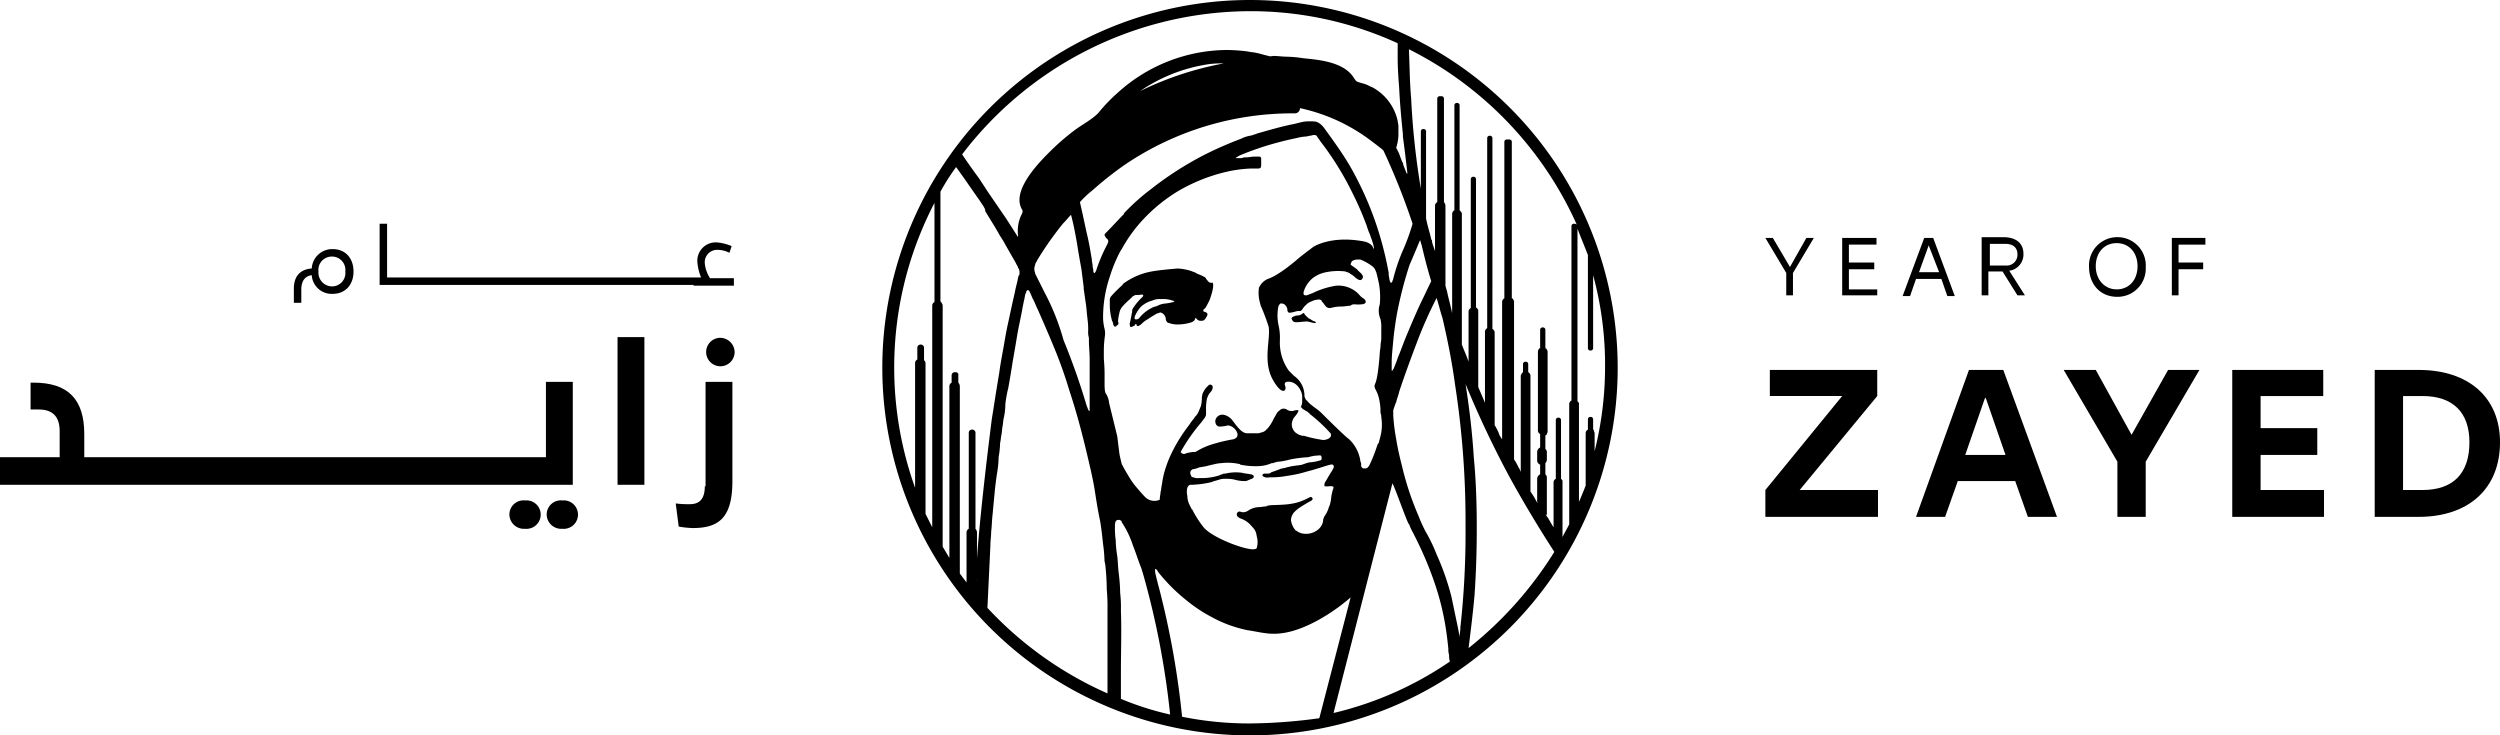 <svg id="Group_19433" data-name="Group 19433" xmlns="http://www.w3.org/2000/svg" viewBox="0 0 487.699 143.458">
  <path id="Path_10142" data-name="Path 10142" d="M166.7,37.6c-.291-.145-.146,0,0,0Zm-5.529,4.947a9.5,9.5,0,0,1-1.6.291,3.855,3.855,0,0,0-1.455.436c-.291.145-.582.145-.873.291a7.35,7.35,0,0,0-2.764,2.182h0s-.436.291-.727.145,0-.727.146-1.018a6.166,6.166,0,0,1,1.018-1.455,5.347,5.347,0,0,1,2.182-1.164,3.411,3.411,0,0,1,1.6-.291h.873a6.569,6.569,0,0,1,1.891.436c-.146,0-.146.146-.291.146m6.547-4.365c-.146-.145-.146-.291-.291-.436h0a9.089,9.089,0,0,0-1.6-.727.143.143,0,0,1-.146-.145c-.436-.145-.727-.291-1.164-.436A10.534,10.534,0,0,0,162.04,36c-1.6.145-3.492.291-5.092.582a13.366,13.366,0,0,0-5.238,2.182h0a1.086,1.086,0,0,0-.436.436l-.146.145h0a26.887,26.887,0,0,0-2.037,2.037,1.592,1.592,0,0,0-.291.582v.145h0v.873a11.753,11.753,0,0,0,.436,3.2c.291.436.146,1.018.582,1.164.146,0,.291-.145.436-.291.291-.145.291-.436.146-.727a10.743,10.743,0,0,1,.291-1.746,2.451,2.451,0,0,1,.582-1.164c.873-1.018,1.891-1.746,2.037-2.037.146,0,.146,0,.291-.145.436-.145.873,0,1.309-.145.291,0,.582,0,.291.436a11.733,11.733,0,0,0-1.746,2.037,1.23,1.23,0,0,0-.291.873l-.436,2.182h0c-.146.145,0,.291,0,.436h0V47.2h0c0,.145.146.291.436.145a.451.451,0,0,0,.291-.145.313.313,0,0,0,.291-.291c.146-.145.146,0,.291,0,0,.582.582.291,1.164-.291a4.421,4.421,0,0,1,1.018-.727,21.541,21.541,0,0,1,1.891-1.164.535.535,0,0,0,.436-.145h.146a1.376,1.376,0,0,1,1.018,1.164,1.111,1.111,0,0,0,.291.727.508.508,0,0,0,.291.145,4.838,4.838,0,0,0,2.037.291,8.421,8.421,0,0,0,2.473-.436,2.008,2.008,0,0,0,.582-.436h0v-.145h0c.146-.291.146-.291.436,0,.291.436,1.018.291,1.018.291h.146a1.136,1.136,0,0,0,.582-.582h0a2.133,2.133,0,0,0,.291-.582c0-.291-.146-.436-.582-.582-.436,0-.146-.582,0-.582s.436-.582,1.018-1.746h0c0-.145.146-.291.146-.436.291-.873.727-2.328.436-2.91-.727.146-.873-.291-1.164-.582" transform="translate(67.697 16.378)"/>
  <path id="Path_10143" data-name="Path 10143" d="M177.722,43.618c-.291,0-.582-.291-.873-.436h0c-.146,0-.146-.145-.291-.145-.146-.145-.291-.145-.291-.291-.291-.145-.436-.436-.582-.582-.146-.582-.436.291-1.309.291-.291,0-.436,0-.582.145h-.146c-.291.145-.582.291-.436.582s.291.582.727.582h.291c.582,0,1.309-.145,1.891-.145h.146c.145,0,1.455.436,1.6.291s-.146-.291-.146-.291" transform="translate(78.786 19.091)"/>
  <path id="Path_10144" data-name="Path 10144" d="M253.32,43.649h-.146a.465.465,0,0,0-.436.436V78.131a.8.8,0,0,0-.436.727v23.425c-.436.873-.873,1.6-1.309,2.473V93.844c0-.145-.146-.291-.291-.436V81.914a.465.465,0,0,0-.436-.436h-.146a.465.465,0,0,0-.436.436V93.408h0a.8.8,0,0,0-.436.727v8.73c-.582-.873-.873-1.6-1.455-2.328a.534.534,0,0,0,.146-.436h0V93.117h0a.756.756,0,0,0-.291-.582V90.353a1.1,1.1,0,0,0,.291-.582h0v-1.6h0a.756.756,0,0,0-.291-.582V84.969c.146-.145.291-.145.291-.291s.146-.291.146-.436V68.674a.534.534,0,0,0-.146-.436.313.313,0,0,0-.291-.291V64.309a.465.465,0,0,0-.436-.436h-.146a.465.465,0,0,0-.436.436v3.637h-.145a1.111,1.111,0,0,0-.291.727V83.951a.8.8,0,0,0,.436.727V87.3a.982.982,0,0,0-.582.873v1.6a.9.9,0,0,0,.582.873v1.891a.982.982,0,0,0-.582.873v4.51c0-.145.146.291,0,.145a17.32,17.32,0,0,0-1.309-2.182h0V73.33a.8.8,0,0,0-.436-.727V71a.465.465,0,0,0-.436-.436h-.146a.465.465,0,0,0-.436.436v1.6l-.146.145a1.1,1.1,0,0,0-.291.582V92.1c0-.145-.146-.291-.146-.436-.436-.727-.727-1.455-1.164-2.037v-30.7a.534.534,0,0,0-.146-.436.313.313,0,0,0-.291-.291V27.644a.465.465,0,0,0-.436-.436h-.582a.465.465,0,0,0-.436.436V58.2a.8.8,0,0,0-.436.727V85.7c-.146-.145-.146-.291-.291-.436a2.132,2.132,0,0,1-.291-.582,9.777,9.777,0,0,0-.873-1.746V64.891a.534.534,0,0,0-.146-.436c0-.145-.146-.145-.291-.291V49.032h0V26.917a.465.465,0,0,0-.436-.436h-.146a.465.465,0,0,0-.436.436V50.923h0V64.018a.8.8,0,0,0-.436.727V78.567l-1.309-3.055V60.526c0-.145-.146-.291-.291-.436l-.146-.145V54.706h0V34.919a.465.465,0,0,0-.436-.436h-.146a.465.465,0,0,0-.436.436v19.5h0V60.09a.8.8,0,0,0-.436.727v9.748c-.436-1.309-.873-2.182-1.309-3.346V41.757a.756.756,0,0,0-.291-.582l-.146-.145V20.515a.465.465,0,0,0-.436-.436h-.146a.465.465,0,0,0-.436.436V41.03a.8.8,0,0,0-.436.727V61.108c-.291-1.455-.727-2.91-1.018-4.365a9.266,9.266,0,0,1-.291-1.018h0V40.157a1.111,1.111,0,0,0-.291-.727h0V19.205a.465.465,0,0,0-.436-.436h-.436a.465.465,0,0,0-.436.436V39.429h0a.8.8,0,0,0-.436.727v8.875c-.146-.582-.436-1.164-.582-1.891a.534.534,0,0,0-.146-.436c-.291-1.309-.727-2.619-1.018-4.074V25.607a.465.465,0,0,0-.436-.436h-.146a.465.465,0,0,0-.436.436v11.2a149.5,149.5,0,0,1-1.891-17.6c-.291-3.2-.291-6.4-.436-9.6a70.523,70.523,0,0,1,32.736,34.191c-.291-.145-.291-.145-.436-.145m.436.582c.727,1.891,1.455,3.637,2.182,5.529V67.946a.465.465,0,0,0,.436.436h.146a.465.465,0,0,0,.436-.436V53.688a66.361,66.361,0,0,1,2.328,17.9,67.851,67.851,0,0,1-2.037,16.441V84.533c0-.145-.146-.436-.146-.582a.143.143,0,0,0-.146-.145V81.768a.465.465,0,0,0-.436-.436h-.146a.465.465,0,0,0-.436.436v2.037h0a.8.8,0,0,0-.436.727V94.717c-.436,1.164-.873,2.182-1.309,3.2V78.713c0-.145-.146-.291-.291-.436V44.231Zm-21.1,82.2c.436-3.492.873-6.984,1.164-10.33.291-4.219.436-8.439.436-13.095s-.146-9.312-.582-13.822c-.291-4.8-.873-9.6-1.6-14.259a194.188,194.188,0,0,0,8.293,17.6c2.764,5.092,5.82,10.185,9.021,15.132a73.52,73.52,0,0,1-16.732,18.769m-1.6-3.928c0,.582-.145,1.164-.145,1.746l-.291-1.6-1.309-6.256h0a50.753,50.753,0,0,0-2.91-8.293,32.86,32.86,0,0,0-2.182-4.51,28.328,28.328,0,0,1-1.309-2.91,57.212,57.212,0,0,1-3.2-9.6c-.436-1.746-.873-3.492-1.164-5.383a36.841,36.841,0,0,1-.582-4.656v-.582a1.845,1.845,0,0,1,.146-.873,10.025,10.025,0,0,1,.436-1.164c.146-.727.436-1.309.582-2.037,1.018-3.055,2.182-6.256,3.346-9.312A81.862,81.862,0,0,1,226.4,58.2v-.145c.436,1.309.727,2.619,1.164,3.928,1.018,4.365,1.891,8.73,2.473,13.095a174.215,174.215,0,0,1,2.037,27.644,167.933,167.933,0,0,1-1.018,19.787m-24.734,16.586,11.494-44.813c.436.727,2.328,6.111,3.055,7.711,0,.145,0,.145.146.145a11.776,11.776,0,0,0,.873,1.891l.436.873a69.607,69.607,0,0,1,3.783,9.021,51.337,51.337,0,0,1,2.037,8.148c.291,1.746.436,3.2.582,4.51a2.837,2.837,0,0,0,.145,1.164,4.028,4.028,0,0,0,.146,1.309,67.718,67.718,0,0,1-22.7,10.039m-16.3,2.037a65.913,65.913,0,0,1-13.24-1.309,166.052,166.052,0,0,0-4.51-25.171c-.291-1.018-.727-2.91-.727-2.91h0c0-.291-.145-.873.146-.727a2.008,2.008,0,0,1,.436.582,33.878,33.878,0,0,0,5.529,5.529h0a28.859,28.859,0,0,0,4.8,3.2,24.659,24.659,0,0,0,7.129,2.619c1.018.145,2.328.436,3.492.582a11.778,11.778,0,0,0,3.2,0c4.51-.582,9.894-3.928,13.386-6.984l-6.111,23.57a103.914,103.914,0,0,1-13.531,1.018m-25.171-4.8v-5.383c0-3.928.146-7.857,0-11.785v-.145a24.662,24.662,0,0,0-.145-3.346,35.674,35.674,0,0,0-.291-3.928c-.145-1.164-.145-2.182-.291-3.346a21.707,21.707,0,0,1-.291-3.055,15.814,15.814,0,0,1-.145-2.619v-.145c0-.727.145-1.164.727-1.164a.756.756,0,0,1,.582.291v.146a18.425,18.425,0,0,1,2.182,4.51c.582,1.455,1.018,2.91,1.6,4.365.146.291.146.582.291.873a161.76,161.76,0,0,1,5.383,27.79,56.647,56.647,0,0,1-9.6-3.055m-2.182-.873a71.208,71.208,0,0,1-23.861-16.877l.582-12.222c0-.873.145-1.746.145-2.619.146-1.164.146-2.328.291-3.492.145-1.6.291-3.055.436-4.656.146-1.309.291-2.473.436-3.346a19.716,19.716,0,0,0,.291-2.91v-.145a17.825,17.825,0,0,0,.291-2.764c.146-.582.146-1.164.291-1.746l.146-1.309c.146-.582.146-1.309.291-1.891a12.733,12.733,0,0,0,.291-2.328v-.291a24.676,24.676,0,0,1,.582-3.2q.436-2.4.873-5.238c.291-1.6.582-3.346.873-5.092s.727-3.492,1.018-5.238l.291-1.455c.145-.436.145-.873.291-1.309l.145-.291c0-.145,0-.291.146-.291a.143.143,0,0,1,.146-.145c.146,0,.146,0,.291.145,0,.145.146.145.146.291a7.1,7.1,0,0,1,.436,1.018c.436.727.727,1.6,1.164,2.473,1.018,2.328,2.037,4.656,3.055,7.129h0a85.76,85.76,0,0,1,3.055,8.584c1.455,4.365,2.619,8.875,3.637,13.24h0c.582,2.473,1.018,4.365,1.309,6.256s.582,3.783,1.018,5.82c.291,1.6.436,3.2.582,4.51a28.406,28.406,0,0,1,.291,3.346l.146.727a44.766,44.766,0,0,1,.291,4.8,38.119,38.119,0,0,1,.146,4.074v16.441Zm-25.9-22.115v-9.457h0a1.111,1.111,0,0,0-.291-.727h0V84.387a.626.626,0,0,0-.582-.582h-.146a.626.626,0,0,0-.582.582v18.769a.8.8,0,0,0-.436.727v9.748l-1.309-1.746V75.367a1.111,1.111,0,0,0-.291-.727h0v-1.6h0c0-.291-.291-.436-.582-.436h-.146a.626.626,0,0,0-.582.582v1.455a.8.8,0,0,0-.436.727V108.83l-1.309-2.182V59.653c0-.291-.145-.436-.291-.727l-.145-.145V37.392a44,44,0,0,1,3.055-4.8c1.6,2.182,3.055,4.365,4.51,6.4l.873,1.309.291.582v.291l1.6,2.619c.291.436.582,1.018.873,1.455.436.873,1.018,1.6,1.455,2.473l1.746,3.055c.291.436.436.873.727,1.309v.145a.143.143,0,0,0,.146.145,2.157,2.157,0,0,1,.146,1.018c0,.145,0,.291-.146.291,0,.145-.146.436-.146.582-.145.873-.436,1.746-.582,2.619-.436,1.891-.873,3.928-1.309,5.965-.436,1.891-.727,3.783-1.018,5.383s-.582,3.2-.727,4.365c-.291,1.746-.582,3.492-.873,5.383-.146.873-.291,1.891-.436,2.764l-.146.873c-2.91,22.988-3.055,29.972-3.055,30.263a4.486,4.486,0,0,1,.145,1.455m-8.293-54.415a.8.8,0,0,0-.436.727v43.212l-1.309-2.619V70.856a.756.756,0,0,0-.291-.582h0V67.8a.626.626,0,0,0-.582-.582h-.145a.626.626,0,0,0-.582.582v2.328a.8.8,0,0,0-.436.727v24.3a69.582,69.582,0,0,1,3.783-55.579V58.926ZM168.2,18.041a31.868,31.868,0,0,1,13.822-5.529,19.5,19.5,0,0,1,2.91-.145,63.061,63.061,0,0,0-16.3,5.383c-.145,0-.291.145-.436.291M149.872,56.889,148.127,53.4v-.145a1.963,1.963,0,0,1,0-1.6v-.145l.146-.291a.508.508,0,0,0,.146-.291,64.931,64.931,0,0,1,5.092-7.275c.582-.582,1.018-1.164,1.6-1.746.582,2.182.873,3.928,1.164,5.529.291,1.891.582,3.492.873,5.092l.436,3.492v.291l.436,3.055c.146.873.146,1.746.291,2.619v.145a14.115,14.115,0,0,1,.146,2.473,4.028,4.028,0,0,0,.146,1.309v.582c0,1.164.146,2.328.146,3.492V80.168H158.6c0-.146-.146-.146-.146-.291-.146-.291-.146-.436-.291-.727a133.6,133.6,0,0,0-4.51-12.8h0a45.834,45.834,0,0,0-3.783-9.457m31.572,22.843h0a12.12,12.12,0,0,1,.145-1.746,3.6,3.6,0,0,1,.582-1.309c.727-.727.727-1.455.291-1.6-.291-.145-.436,0-.727.291h0a4.2,4.2,0,0,0-1.018,1.6v.145c-.146.436,0,1.164-.291,2.182-.146.291-.291.727-.436,1.018l-.146.291a2.094,2.094,0,0,1-.291.436,2.008,2.008,0,0,0-.436.582h0a8.072,8.072,0,0,0-.873,1.164c-2.037,2.619-4.8,6.984-5.383,11.64-.145.582-.145,1.164-.291,1.6,0,.436-.145.873-.145,1.455a2.561,2.561,0,0,1-2.764-.436c-.727-.727-1.455-1.6-2.182-2.473a17.233,17.233,0,0,1-1.164-1.746c-.436-.727-.873-1.455-1.309-2.328-.146-.582-.291-1.164-.436-1.891h0l-.436-3.492-1.6-6.547a3.94,3.94,0,0,0-.582-1.746h0c-.291-.291-.291-1.455-.291-2.037v-.873a36.787,36.787,0,0,0-.145-3.928V68.674c0-3.055.436-3.2.145-4.51a9.825,9.825,0,0,1-.291-2.037v-.291a24.717,24.717,0,0,1,1.309-7.857,29.463,29.463,0,0,1,2.037-4.947c.146-.145.146-.291.291-.436a28.368,28.368,0,0,1,4.219-5.82h0a31.645,31.645,0,0,1,6.838-5.529,33.876,33.876,0,0,1,9.6-3.783,25.823,25.823,0,0,1,4.365-.582h1.455c.582,0,.727-.145.727-.727V30.99a.386.386,0,0,0-.436-.436H190.9c-.582,0-1.164.145-1.6.145a1.846,1.846,0,0,0-.873.145h-1.164a.142.142,0,0,1,.146-.145h0c.146-.145.291-.145.436-.291,1.309-.582,2.91-1.164,4.656-1.746a65.145,65.145,0,0,1,6.693-1.746,8.515,8.515,0,0,1,1.891-.291c.436-.145.873-.145,1.309-.291.291,0,.582,0,.727.291s.436.582.582.873a58.2,58.2,0,0,1,6.4,10.33,60.714,60.714,0,0,1,2.764,6.4h0a1.126,1.126,0,0,0,.146.436c.146.582.436,1.018.582,1.6.436,1.018.873,2.91.436,2.037-.291-.873-1.6-1.164-1.6-1.164h0c-6.547-1.309-10.039,1.018-10.039,1.018h0c-1.164.873-2.328,1.746-3.346,2.619,0,0-3.346,2.91-5.529,3.637a3.3,3.3,0,0,0-1.746,1.746,7.048,7.048,0,0,0,.291,3.2v.145a40.076,40.076,0,0,1,1.6,4.219c.436,2.328-1.164,6.547.727,10.185,1.891,3.492,2.91,2.328,2.473,1.309-.146-.436,0-.582.291-.727h0a2.319,2.319,0,0,1,1.746.436,3.168,3.168,0,0,1,1.018,1.309,2.7,2.7,0,0,1,.291,1.018v1.018a2.239,2.239,0,0,1-.291,1.164l.291.145a.313.313,0,0,0,.291.291,3.181,3.181,0,0,0,.727.436l.146.145c.145.145.291.145.291.291a30.529,30.529,0,0,1,4.074,3.783c.436.873-.727,1.309-1.455,1.309a27.823,27.823,0,0,1-3.928-.873l.145.145c-.291-.145-.582-.145-.873-.291a3.181,3.181,0,0,1-.727-.436,2.231,2.231,0,0,1-.727-1.6,2.762,2.762,0,0,1,.436-1.309h0c.873-1.018,1.018-1.455.727-1.455H199.2a1.582,1.582,0,0,0-.727.145,1.768,1.768,0,0,1-1.309-.291,1.312,1.312,0,0,0-.727-.146,1.1,1.1,0,0,0-.582.291c-.146.145-.436.291-.582.582s-.436.727-.727,1.309a7.636,7.636,0,0,1-1.018,1.6l-.146.145h0l-.436.436c-.146,0-.146.145-.291.145-.291.145-.582.145-.873.291h-2.328c-1.309,0-2.473-2.182-3.2-2.91-.873-.727-1.891-1.018-2.619-.291s-.291,1.891.436,1.891h.146a6.592,6.592,0,0,0,1.164-.145c.727-.291,1.6.436,1.891.873s.727,1.309-.436,1.746a32.444,32.444,0,0,0-3.783.873,13.786,13.786,0,0,0-3.637,1.6,6.924,6.924,0,0,0-1.891.291.711.711,0,0,1-1.018-.291,34.559,34.559,0,0,1,4.074-5.82h0c.291-.436.582-.727.727-1.018h0a1.1,1.1,0,0,0,.146-.582c0-.436,0-.727,0-1.018M205.888,96.9a7.508,7.508,0,0,1-.291,1.6.451.451,0,0,1-.146.291,5.514,5.514,0,0,1-.873,1.891,2.068,2.068,0,0,0-.291.873v.145a2.8,2.8,0,0,1-1.164,1.746h0a3.673,3.673,0,0,1-3.055.582h0c-.146,0-.291-.145-.436-.145-.291-.145-.436-.291-.727-.436a3.809,3.809,0,0,1-.873-1.891v-.145a2.1,2.1,0,0,1,.291-1.018,2.009,2.009,0,0,1,.436-.582l.146-.145a5.686,5.686,0,0,1,.727-.582h0c.873-.582,1.891-1.164,1.891-1.164h0c.291-.145,1.018-.436.582-.873-.291-.291-.582.145-1.746.582-2.619,1.164-5.965.727-6.838,1.018-.146,0-.146,0-.291.145-.582,0-1.018.145-1.6.145a3.965,3.965,0,0,0-2.037.727h0c-1.018.582-1.455,0-1.746.145-.436.145-.727.873.291,1.309a5.135,5.135,0,0,1,1.891,1.164h0c.582.727,1.164,1.018,1.309,2.328a4.081,4.081,0,0,1,0,2.328h0c-.291.291-.873.291-2.182,0-2.91-.727-7.129-2.619-8.293-4.219a20.412,20.412,0,0,1-2.037-3.2.142.142,0,0,0-.146-.145l-.436-.873h0a3.874,3.874,0,0,1-.436-1.746h0c-.146-.582-.291-2.328.873-2.182a19.019,19.019,0,0,0,4.074-.582h-.146c.436-.145,1.018-.291,1.455-.436a3.2,3.2,0,0,1,1.164-.145,7.084,7.084,0,0,1,1.746.145,7.232,7.232,0,0,0,2.328.291c.291-.145.727-.291,1.018-.436.146,0,.291-.145.436-.291v-.291a.756.756,0,0,0-.582-.291c-.582-.145-1.164-.145-1.6-.291a8.658,8.658,0,0,0-3.346.145h-.145a.535.535,0,0,0-.436.145.535.535,0,0,0-.436.145h0a11.142,11.142,0,0,1-3.637.582h-.582a2.157,2.157,0,0,1-1.018-.145c-.146,0-.436-.145-.436-.291h0V92.68l-.145-.145v-.145a.731.731,0,0,1,.582-.873,3.7,3.7,0,0,0,1.018-.291c.436-.145,1.164-.145,2.037-.436.291,0,.436-.145.727-.145a7.507,7.507,0,0,1,1.6-.291,10.56,10.56,0,0,1,3.492.145h0c.146,0,.146,0,.291.145a14.76,14.76,0,0,0,3.492.291,6.95,6.95,0,0,0,2.619-.582h.145a.637.637,0,0,0,.436-.145h0c.291,0,.436-.145.727-.145h.146a14.44,14.44,0,0,0,2.182-.436,25.428,25.428,0,0,1,3.492-.436,11.85,11.85,0,0,1,1.309-.291c.436,0,1.164-.145,1.164,0a.508.508,0,0,1,.146.291h0c0,.146,0,.582-.146.582a9.483,9.483,0,0,1-2.328.436,13.39,13.39,0,0,0-1.309.436c-.582.145-1.164.145-1.891.291h-.146c-.436.145-.727.145-1.164.291s-.873.145-1.164.291h0c-.291.145-.436.145-.727.291-.146,0-.291.145-.436.145s-.291.145-.436.145a.143.143,0,0,0-.146.146c-.145,0-.291.145-.436.145h-.727c-.582,0-.582.436-.291.582a1.642,1.642,0,0,0,1.164.145h.582a16.9,16.9,0,0,0,2.91-.291,24.372,24.372,0,0,0,3.928-.873c.146,0,.436-.145.582-.145,3.055-.873,3.928-1.309,4.365-1.164h0l.146.145h0c0,.145.146.291,0,.436a.451.451,0,0,1-.146.291.508.508,0,0,1-.146.291c-.145.291-.291.436-.436.727-.291.436-.582,1.018-.873,1.455a1.056,1.056,0,0,0-.146.873h.146c.436.145,1.6-.291,1.6.291a9.214,9.214,0,0,0-.436,1.746Zm9.6-17.023a2.5,2.5,0,0,0,.146,1.164v.291h0a9.656,9.656,0,0,1,0,3.055,15.1,15.1,0,0,1-.436,1.746c0,.145,0,.291-.146.291,0,.145,0,.145-.146.291a29.79,29.79,0,0,1-1.6,4.074c-.291.436-.436.582-.727.582h-.436q-.218,0-.436-.436V90.5a.535.535,0,0,0-.145-.436h0v-.145A7.346,7.346,0,0,0,209.38,85.7C208.507,85.115,204,80.6,204,80.6h0c-.873-.873-2.037-1.455-2.764-2.328h0l-.146-.145h0l-.146-.146h0c-.146-.145-.146-.436-.291-.582h0v-.145a4.687,4.687,0,0,0-2.037-3.928l-1.018-1.018a9.409,9.409,0,0,1-1.746-5.674v-.145h0a10.911,10.911,0,0,0-.291-3.2,9.17,9.17,0,0,1,0-3.492h0c.146-.291.291-.582.436-.582h0c1.018-.145,1.309,1.018,1.309,1.018,0,.727.291.873.727.727.436,0,1.018-.291,1.455-.291h.291c.146,0,.146,0,.291-.145l.146-.145a3.917,3.917,0,0,1,.873-1.018,2.345,2.345,0,0,1,1.018-.582h0a2.068,2.068,0,0,1,.873-.291h0c.582-.145.873,0,1.018.145h0c0,.145.146.291.291.436h0c.146.145.582,1.018,1.164,1.018h.291a7.584,7.584,0,0,1,2.037-.291c.727,0,1.309-.145,1.746-.145.146,0,.146-.145.291-.145.436-.291.873,0,2.037-.145h0c.436,0,.873-.291.727-.582,0-.291-.436-.582-.436-.582-.582-.291-.727-.727-1.455-1.309a5.6,5.6,0,0,0-3.783-1.164,15.548,15.548,0,0,0-4.656,1.455c-.437.145-.727.291-1.164.436-.436,0-.727,0-.582-.727a5.565,5.565,0,0,1,1.746-2.619,6.063,6.063,0,0,1,2.619-1.164,11.462,11.462,0,0,1,3.783-.145c.291.145.436.145.727.291a.143.143,0,0,1,.146.145,3.6,3.6,0,0,1,.873.582l.146.145c.727.582,1.164.727,1.455.145s-.582-1.164-1.018-1.6c0-.145-.146-.145-.291-.291l-1.018-.727a1.136,1.136,0,0,1,.291-.727,2.068,2.068,0,0,1,.873-.291h.727a10.231,10.231,0,0,1,2.328,1.309,2,2,0,0,1,.727,1.164V52.96s.291,1.018.582,2.473h0a15.169,15.169,0,0,1,.146,3.928,4.092,4.092,0,0,0,.145,2.91,7.083,7.083,0,0,1,.146,1.746v2.037c0,.436-.146.873-.146,1.455,0,.436-.145.873-.145,1.309h0s-.291,4.656-.873,5.965.727.873,1.018,5.092M223.2,46.849c.146.291.146.582.291.873.582,2.473,1.164,4.8,1.891,7.129-.582,1.164-1.164,2.473-1.891,3.928-1.309,2.764-2.328,5.238-3.346,7.711-.436,1.164-.873,2.328-1.309,3.346-.146.582-.436,1.164-.582,1.6-.146.291-.146.436-.291.582,0,.145-.146.145-.146.291h-.146v-1.6c0-1.164.146-2.473.291-4.074.146-1.746.436-3.637.727-5.383a77.615,77.615,0,0,1,2.473-9.6c.582-1.309,1.309-3.055,2.037-4.8m-3.492,2.328a36.858,36.858,0,0,0-1.746,5.238c0,.145-.146.291-.146.436s-.146.145-.146.291h-.146a.143.143,0,0,1-.146-.145c0-.145-.146-.291-.146-.436,0-.291-.146-.727-.146-1.018v-.291a65.734,65.734,0,0,0-1.6-6.838,63.594,63.594,0,0,0-4.51-11.349,48.8,48.8,0,0,0-3.055-5.238c-1.164-1.746-2.328-3.346-3.492-4.947a3.922,3.922,0,0,0-1.164-1.018c-.146,0-.291-.145-.436-.145a10.939,10.939,0,0,0-2.182,0c-.873.145-1.746.436-2.619.582-2.037.436-4.074,1.018-6.111,1.6-.582.145-1.164.436-1.891.582a6.161,6.161,0,0,0-1.746.582,72.7,72.7,0,0,0-6.984,3.055,64.23,64.23,0,0,0-10.476,6.693,42.292,42.292,0,0,0-5.383,4.8v.145c-1.164,1.164-2.328,2.473-3.492,3.637-.145.145-.291.291-.291.436s.146.291.291.582c.146.145.291.145.291.291a.534.534,0,0,1,.145.436h0c0,.145-.145.291-.145.436a31.562,31.562,0,0,0-2.182,5.092h0a.508.508,0,0,1-.146.291c0,.145-.146.145-.146.291h-.145a.534.534,0,0,1-.146-.436c0-.291-.146-.582-.146-1.018,0-.291-.146-.727-.146-1.018v-.145c-.291-1.746-.582-3.492-1.018-5.238-.436-2.037-.873-4.074-1.309-5.965A18.738,18.738,0,0,1,159.33,37.1a66.631,66.631,0,0,1,6.256-4.947,58.3,58.3,0,0,1,33.173-10.039,1,1,0,0,0,1.018-1.018h0a35.123,35.123,0,0,1,12.076,5.092c1.309.873,2.619,1.891,3.928,2.91l.291.291a132.144,132.144,0,0,1,5.674,14.259,42.408,42.408,0,0,1-2.037,5.529M190.029,2.182a68.808,68.808,0,0,1,28.808,6.256v2.91c0,1.891.146,3.928.291,5.82.146,3.055.436,6.111.727,9.021v.436c.291,2.182.582,4.51.873,7.129,0,0,0,.436-.291-.291-.146-.436-.436-1.018-.582-1.6,0-.145,0-.145-.146-.291-.146-.436-.291-.727-.436-1.164,0-.145-.146-.291-.146-.436l-.582-1.164.146-.436c0-.291.146-.436.146-.727a7.686,7.686,0,0,0,.146-1.891V24.589c0-.291-.146-.727-.146-1.018a9.854,9.854,0,0,0-4.947-6.547c-.436-.145-.873-.436-1.309-.582s-1.018-.291-1.455-.436-.582-.436-.873-.873c-2.037-3.2-7.275-3.492-9.894-3.783a23.792,23.792,0,0,0-3.2-.291c-.727,0-1.746-.145-2.473-.145-.291,0-.727.145-1.018,0-.727-.145-1.6-.436-2.328-.582-.582-.145-1.164-.145-1.746-.291a35.674,35.674,0,0,0-3.928-.291,31.985,31.985,0,0,0-21.388,8.293,32.382,32.382,0,0,0-3.783,3.928c-1.164,1.309-3.492,2.473-4.947,3.637a45.234,45.234,0,0,0-4.8,4.219c-2.328,2.328-7.42,7.711-5.092,11.2v.436c-.145.145-.145.436-.291.582a7.437,7.437,0,0,0-.582,3.928v.291l-2.328-3.637L138.669,37.1h0c-.436-.727-.873-1.309-1.309-2.037-1.164-1.6-2.328-3.2-3.492-4.947A70.833,70.833,0,0,1,190.029,2.182m0-2.182a71.729,71.729,0,1,0,71.729,71.729A71.781,71.781,0,0,0,190.029,0" transform="translate(53.821)"/>
  <path id="Path_10145" data-name="Path 10145" d="M76.355,67.1A2.756,2.756,0,0,0,73.3,69.864a2.833,2.833,0,0,0,3.055,2.764,2.778,2.778,0,1,0,0-5.529" transform="translate(33.348 30.527)"/>
  <path id="Path_10146" data-name="Path 10146" d="M111.74,51.2H106.5V65.9H16.441v-4.51c0-6.693-3.055-10.039-9.894-10.039H5.965v5.238h1.6c2.764,0,4.074,1.455,4.074,4.219V65.9H0v5.383H111.74Z" transform="translate(0 23.294)"/>
  <path id="Path_10147" data-name="Path 10147" d="M71.355,67.1A2.756,2.756,0,0,0,68.3,69.864a2.833,2.833,0,0,0,3.055,2.764,2.778,2.778,0,1,0,0-5.529" transform="translate(31.073 30.527)"/>
  <rect id="Rectangle_1266" data-name="Rectangle 1266" width="5.238" height="28.808" transform="translate(120.47 65.764)"/>
  <path id="Path_10148" data-name="Path 10148" d="M96.274,71.569c0,2.619-1.164,3.492-2.91,3.492a18.552,18.552,0,0,1-2.764-.145l.582,4.51a17.827,17.827,0,0,0,2.764.291c5.092,0,7.711-2.037,7.711-9.166V51.2H96.42V71.569Z" transform="translate(41.219 23.294)"/>
  <path id="Path_10149" data-name="Path 10149" d="M97.355,45.3a2.778,2.778,0,1,0,3.055,2.764A2.839,2.839,0,0,0,97.355,45.3" transform="translate(42.902 20.609)"/>
  <path id="Path_10150" data-name="Path 10150" d="M44.2,37.765a2.606,2.606,0,0,1,2.619-2.91h0a2.606,2.606,0,0,1,2.619,2.91h0a2.606,2.606,0,0,1-2.619,2.91h0a2.687,2.687,0,0,1-2.619-2.91Zm-3.346,3.492c0-1.6.727-2.619,2.037-2.764a3.891,3.891,0,0,0,4.074,3.637h0c2.473,0,4.074-1.746,4.074-4.365h0c0-2.619-1.6-4.365-4.074-4.365h0a4,4,0,0,0-4.074,3.783c-2.182.145-3.492,1.455-3.492,3.928v2.764h1.455Z" transform="translate(17.925 15.195)"/>
  <path id="Path_10151" data-name="Path 10151" d="M112.153,42.076h7.857V40.621h-4.656a6.375,6.375,0,0,1-1.018-2.91,2.408,2.408,0,0,1,2.473-2.619,4.989,4.989,0,0,1,2.328.582l.436-1.309a9.339,9.339,0,0,0-2.91-.727,3.589,3.589,0,0,0-3.783,3.783,10.066,10.066,0,0,0,.727,3.055H52.355V30H50.9V41.931h61.253Z" transform="translate(23.157 13.649)"/>
  <path id="Path_10152" data-name="Path 10152" d="M240.774,43.1h1.309V38.738l4.074-6.838H244.7l-3.2,5.674L238.155,31.9H236.7l4.074,6.838Z" transform="translate(107.687 14.513)"/>
  <path id="Path_10153" data-name="Path 10153" d="M253.838,41.939h-5.529V38.011h4.947V36.7h-4.947V33.209h5.383V31.9H247V43.1h6.838Z" transform="translate(112.373 14.513)"/>
  <path id="Path_10154" data-name="Path 10154" d="M260.192,33.355h0l2.037,5.238H258.3Zm2.473,6.547,1.164,3.346h1.455L261.065,31.9h-1.746L255.1,43.249h1.455l1.164-3.346Z" transform="translate(116.058 14.513)"/>
  <path id="Path_10155" data-name="Path 10155" d="M267.3,33.109h3.055c1.455,0,2.328.727,2.328,2.037h0a2.1,2.1,0,0,1-2.328,2.182H267.3Zm0,5.383h2.473l2.91,4.656h1.455l-3.055-4.8A3.189,3.189,0,0,0,273.848,35h0c0-1.891-1.309-3.2-3.928-3.2H265.7V43.149h1.309V38.493Z" transform="translate(120.881 14.467)"/>
  <path id="Path_10156" data-name="Path 10156" d="M281.409,37.474c0-2.619,1.6-4.51,4.074-4.51h0c2.473,0,4.074,1.891,4.074,4.51h0c0,2.619-1.6,4.51-4.074,4.51h0c-2.328,0-4.074-1.891-4.074-4.51Zm4.219,5.965h0a5.507,5.507,0,0,0,5.529-5.82h0a5.507,5.507,0,0,0-5.529-5.82h0a5.507,5.507,0,0,0-5.529,5.82h0c0,3.2,2.037,5.82,5.529,5.82" transform="translate(127.432 14.467)"/>
  <path id="Path_10157" data-name="Path 10157" d="M291.2,43.1h1.309V38.011h4.8V36.7h-4.8V33.209h5.238V31.9H291.2Z" transform="translate(132.482 14.513)"/>
  <path id="Path_10158" data-name="Path 10158" d="M258.524,54.692V49.6H237.573v5.092h14.113L236.7,73.025v5.238h21.97V73.025H243.393Z" transform="translate(107.687 22.566)"/>
  <path id="Path_10159" data-name="Path 10159" d="M266.5,66.186l3.783-10.912.146-.291.145.291,3.783,10.912ZM267.23,49.6,256.9,78.263h5.674l2.473-6.984h11.2l2.473,6.984H284.4L273.923,49.6H267.23Z" transform="translate(116.877 22.566)"/>
  <path id="Path_10160" data-name="Path 10160" d="M289.94,62.258,282.956,49.6H276.7l10.476,17.9V78.263H292.7V67.5L303.18,49.6h-6.111Z" transform="translate(125.885 22.566)"/>
  <path id="Path_10161" data-name="Path 10161" d="M304.829,66.186h11.058V60.949H304.829V54.692H317.05V49.6H299.3V78.263h17.9V73.025H304.829Z" transform="translate(136.167 22.566)"/>
  <path id="Path_10162" data-name="Path 10162" d="M336.878,63.713c0,6.111-3.2,9.312-9.166,9.312h-3.783V54.692h3.783c5.965,0,9.166,3.2,9.166,9.021ZM326.984,49.6H318.4V78.263h8.584c9.748,0,15.859-5.529,15.859-14.55h0c0-8.73-6.111-14.113-15.859-14.113" transform="translate(144.857 22.566)"/>
</svg>
